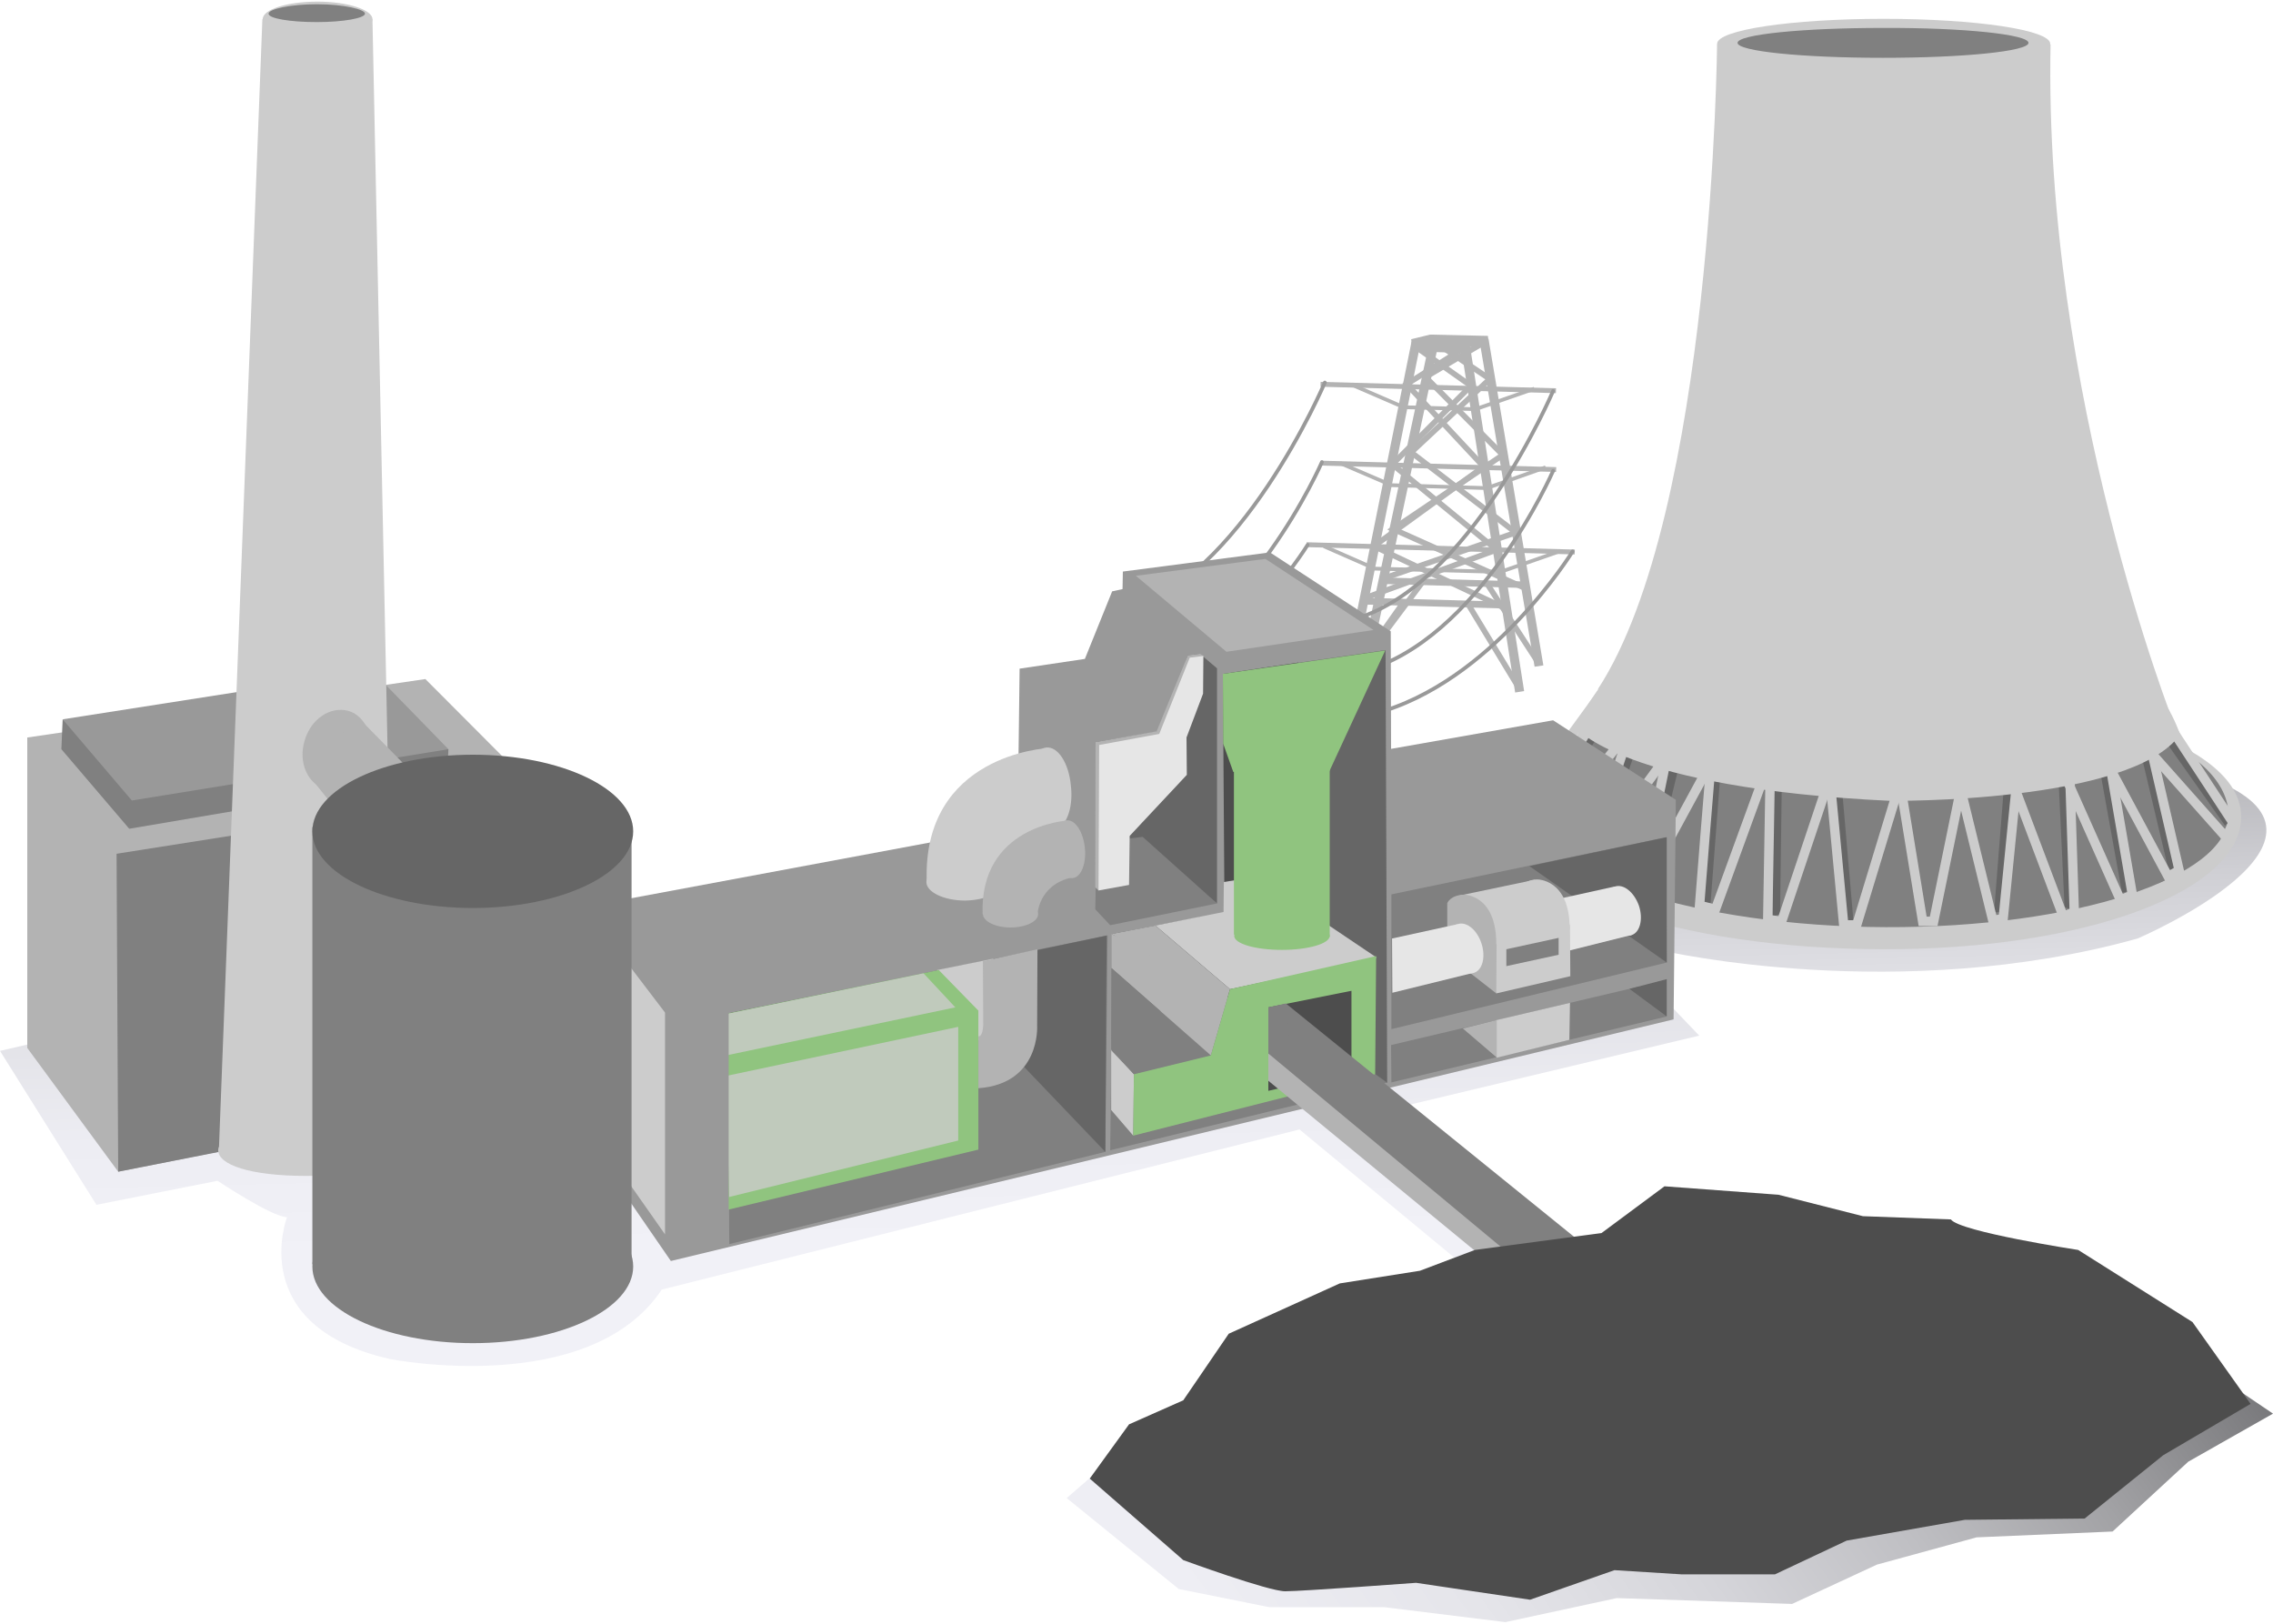 <?xml version="1.0" encoding="utf-8"?>
<!-- Generator: Adobe Illustrator 16.0.0, SVG Export Plug-In . SVG Version: 6.00 Build 0)  -->
<!DOCTYPE svg PUBLIC "-//W3C//DTD SVG 1.1//EN" "http://www.w3.org/Graphics/SVG/1.1/DTD/svg11.dtd">
<svg version="1.1" id="Ebene_1" xmlns="http://www.w3.org/2000/svg" xmlns:xlink="http://www.w3.org/1999/xlink" x="0px" y="0px"
	 width="700px" height="500px" viewBox="-245 -190 700 500" style="enable-background:new -245 -190 700 500;" xml:space="preserve"
	>
<g id="Back">
	
		<linearGradient id="SVGID_1_" gradientUnits="userSpaceOnUse" x1="1552.443" y1="-1537.445" x2="1530.813" y2="-596.449" gradientTransform="matrix(0.258 0 0 -0.258 -294.794 -205.89)">
		<stop  offset="0" style="stop-color:#F1F1F7"/>
		<stop  offset="0.147" style="stop-color:#EDEDF3"/>
		<stop  offset="0.29" style="stop-color:#E2E2E7"/>
		<stop  offset="0.432" style="stop-color:#CFCFD4"/>
		<stop  offset="0.573" style="stop-color:#B4B4B8"/>
		<stop  offset="0.714" style="stop-color:#919194"/>
		<stop  offset="0.854" style="stop-color:#676769"/>
		<stop  offset="0.992" style="stop-color:#363636"/>
		<stop  offset="1" style="stop-color:#333333"/>
	</linearGradient>
	<path style="fill:url(#SVGID_1_);" d="M-232.9,130.8l-12.1,2.8l29.7,47.4l37.3-7.4c0,0,16.8,11.2,21.4,11.2c0,0-13,33.5,31.7,43.7
		c0,0,61.4,12.1,83.7-21.4l196.4-49.3l55.1,45.6l14-12.1l-43.7-39.1l97.7-23.3l-22.3-23.3l11.2-2.8c0,0,72.6,16.7,146.1-3.8
		c0,0,71.7-30.7,22.3-49.3C389.5,32.4-16,128.9-16,128.9L-232.9,130.8z"/>
	
		<linearGradient id="SVGID_2_" gradientUnits="userSpaceOnUse" x1="1453.859" y1="-2331.008" x2="2921.234" y2="-1253.012" gradientTransform="matrix(0.258 0 0 -0.258 -294.794 -205.89)">
		<stop  offset="0" style="stop-color:#F1F1F7"/>
		<stop  offset="0.192" style="stop-color:#EEEEF4"/>
		<stop  offset="0.338" style="stop-color:#E5E5EA"/>
		<stop  offset="0.469" style="stop-color:#D5D5DA"/>
		<stop  offset="0.592" style="stop-color:#BFBFC3"/>
		<stop  offset="0.708" style="stop-color:#A2A2A5"/>
		<stop  offset="0.819" style="stop-color:#7E7E81"/>
		<stop  offset="0.924" style="stop-color:#555556"/>
		<stop  offset="1" style="stop-color:#333333"/>
	</linearGradient>
	<polygon style="fill:url(#SVGID_2_);" points="98.5,258.3 83.5,271.3 118,299.3 145.9,304.9 181.3,304.9 218.6,309.5 252.9,302.1 
		306.9,303.9 333,291.8 363.7,283.4 405.6,281.6 428.9,260.1 455,245.3 420.5,222 	"/>
</g>
<g id="Ebene_2">
	<g>
		<g>
			
				<rect x="126.2" y="-32.8" transform="matrix(-0.198 0.98 -0.98 -0.198 185.298 -214.464)" style="fill:#B3B3B3;" width="108.4" height="2.8"/>
			
				<rect x="213.2" y="-84.7" transform="matrix(-0.988 0.155 -0.155 -0.988 421.888 -93.918)" style="fill:#B3B3B3;" width="2.8" height="108.4"/>
			
				<rect x="197.1" y="-91.9" transform="matrix(-2.796349e-02 1 -1 -2.796349e-02 121.039 -283.849)" style="fill:#B3B3B3;" width="2.9" height="17.6"/>
			
				<rect x="197.9" y="-62.5" transform="matrix(-2.728914e-02 1 -1 -2.728914e-02 182.887 -220.374)" style="fill:#B3B3B3;" width="1.5" height="82.6"/>
			
				<rect x="197.2" y="-107" transform="matrix(-2.728914e-02 1 -1 -2.728914e-02 132.579 -270.554)" style="fill:#B3B3B3;" width="1.5" height="72.5"/>
			
				<rect x="197.2" y="-82.7" transform="matrix(-2.728033e-02 1 -1 -2.728033e-02 156.94 -245.618)" style="fill:#B3B3B3;" width="1.5" height="72.5"/>
			<polyline style="fill:none;stroke:#B3B3B3;stroke-width:1.156;" points="171.6,-71.4 187.3,-64.6 209.4,-64 227.5,-70.3 			"/>
			<polyline style="fill:none;stroke:#B3B3B3;stroke-width:1.156;" points="167.7,-47.4 183.5,-40.6 212.9,-39.7 231,-46.1 			"/>
			<polyline style="fill:none;stroke:#B3B3B3;stroke-width:1.156;" points="162.7,-21.8 178.4,-14.9 217.1,-13.9 235.2,-20.2 			"/>
			
				<rect x="195.4" y="-26.5" transform="matrix(-2.819622e-02 1 -1 -2.819622e-02 197.619 -200.864)" style="fill:#B3B3B3;" width="2.1" height="44.3"/>
			<line style="fill:none;stroke:#B3B3B3;stroke-width:1.734;" x1="222.8" y1="21.9" x2="207.1" y2="-4"/>
			<line style="fill:none;stroke:#B3B3B3;stroke-width:1.734;" x1="187.2" y1="-4.5" x2="170.2" y2="19.5"/>
			<polyline style="fill:none;stroke:#B3B3B3;stroke-width:1.734;" points="206.1,-83 188.2,-71.7 211.9,-46.3 178.1,-21.8 
				218.5,-2.7 			"/>
			<polyline style="fill:none;stroke:#B3B3B3;stroke-width:1.734;" points="183.8,-47 215.9,-20.7 175.2,-5.8 			"/>
			<polyline style="fill:none;stroke:#B3B3B3;stroke-width:1.734;" points="183.8,-47 208,-71.2 190.7,-83.4 			"/>
		</g>
		<g>
			<polygon style="fill:#B3B3B3;" points="177,14.2 174.2,13.6 195.5,-86.1 198.3,-85.6 			"/>
			<polygon style="fill:#B3B3B3;" points="230.3,14.9 227.6,15.3 210.6,-85.3 213.4,-85.7 			"/>
			
				<rect x="202.9" y="-93.4" transform="matrix(-2.729725e-02 1 -1 -2.729725e-02 125.31 -291.099)" style="fill:#B3B3B3;" width="2.7" height="17.6"/>
			
				<rect x="201.4" y="-32.8" transform="matrix(-2.824543e-02 1 -1 -2.824543e-02 197.424 -213.268)" style="fill:#B3B3B3;" width="2" height="44.3"/>
			<line style="fill:none;stroke:#B3B3B3;stroke-width:1.734;" x1="228.7" y1="14" x2="213" y2="-10.2"/>
			<line style="fill:none;stroke:#B3B3B3;stroke-width:1.734;" x1="193.1" y1="-10.8" x2="176.2" y2="11.8"/>
			<polyline style="fill:none;stroke:#B3B3B3;stroke-width:1.734;" points="211.9,-84.5 194,-73.9 217.8,-49.9 184,-27.1 224.4,-9 
							"/>
			<polyline style="fill:none;stroke:#B3B3B3;stroke-width:1.734;" points="189.6,-50.7 221.8,-26 181.1,-11.9 			"/>
			<polyline style="fill:none;stroke:#B3B3B3;stroke-width:1.734;" points="189.6,-50.7 213.8,-73.3 196.5,-84.9 			"/>
		</g>
		<polygon style="fill:#B3B3B3;stroke:#B3B3B3;stroke-width:1.734;" points="189.8,-84.7 195.5,-86.1 213.2,-85.7 207.4,-84.3 		"/>
	</g>
	<polygon style="fill:#B3B3B3;" points="-208.6,170.8 -85,146.2 -81.5,51.7 -114,19.1 -236.6,37.1 -236.6,132.7 	"/>
	<polygon style="fill:#808080;" points="-208.6,170.8 -209.1,72.9 -120.9,59 -90.8,88.8 -96.9,148.5 -162.8,161.8 	"/>
	<path style="fill:#CCCCCC;" d="M445.2,61.6c-0.1,22.8-47.8,40.9-110.6,40.7c-62.8-0.2-113.1-17.3-112.9-40
		c0.1-22.8,48.1-49.1,114.1-43.2C396.7,24.7,445.3,38.9,445.2,61.6z"/>
	<path style="fill:#808080;" d="M441.3,61c-0.1,19.3-47.3,34.7-105.5,34.5c-58.2-0.2-108.2-16.2-108.1-35.5
		c0.1-19.3,39.8-42.4,109.1-39.5C404.8,23.2,441.3,41.6,441.3,61z"/>
	<polygon style="fill:#666666;" points="246.3,38 233.1,58.8 231.2,59.1 244.5,36.7 	"/>
	<polygon style="fill:#666666;" points="255.7,42.3 248.3,66.4 250.4,64.9 258.2,42.6 	"/>
	<polygon style="fill:#666666;" points="268.3,46 263.2,73.4 265.6,72.6 271.6,47.8 	"/>
	<polygon style="fill:#666666;" points="282.3,49.3 279.3,88.3 281.8,88 284.7,49.9 	"/>
	<polygon style="fill:#666666;" points="303.7,53 303.2,91.5 301,92.2 300.2,50.2 	"/>
	<polygon style="fill:#666666;" points="322.4,54.4 325.8,93.7 323.6,93.5 319.1,55.7 	"/>
	<polygon style="fill:#666666;" points="372,53.9 369.1,90.9 370.9,90.9 375.1,52.1 	"/>
	<polygon style="fill:#666666;" points="389,51 390.8,89.3 392.5,90 392,50.1 	"/>
	<polygon style="fill:#666666;" points="402,48.8 408.5,84.9 410.3,84.5 404.5,47.8 	"/>
	<polygon style="fill:#666666;" points="414.7,43.6 423.1,79 424.7,77.8 416.8,42.6 	"/>
	<polygon style="fill:#666666;" points="422.6,39.3 440.2,64.2 441,63.5 424,37.1 	"/>
	<path style="fill:#CCCCCC;" d="M283.8-176.5c0,0-1.2,144.2-36.7,198.7l90.8,27.3l86.6-16.7c0,0-40.2-101.6-38-209.1H283.8V-176.5z"
		/>
	<path style="fill:#CCCCCC;" d="M386.4-176.5c0,4.3-23,7.7-51.3,7.7c-28.3,0-51.3-3.4-51.3-7.7s23-7.7,51.3-7.7
		C363.4-184.2,386.4-180.8,386.4-176.5z"/>
	<path style="fill:#CCCCCC;" d="M249.2,19.4c0,0-9.6,13.4-8.9,14.7c0,0,14.5,18.6,96.7,22.5c0,0,74.1,0.9,89.4-20.4
		c0,0-1.5-4.5-4.3-9.1l-115-10.2L249.2,19.4z"/>
	<polyline style="fill:none;stroke:#CCCCCC;stroke-width:2.89;" points="300.2,45.8 299.4,93.1 303.7,93.7 318.8,48.6 	"/>
	<polyline style="fill:none;stroke:#CCCCCC;stroke-width:2.89;" points="318.8,52.4 322.8,94.8 326.8,94.8 339.8,52.1 	"/>
	<polyline style="fill:none;stroke:#CCCCCC;stroke-width:2.89;" points="340.8,55 347.1,93.7 350.5,93.7 359.2,51.2 	"/>
	<polyline style="fill:none;stroke:#CCCCCC;stroke-width:2.89;" points="376,51.5 371.9,92.9 368.7,93.4 357.4,47.2 	"/>
	<polyline style="fill:none;stroke:#CCCCCC;stroke-width:2.89;" points="373.3,46.9 390.4,92.2 393.8,90.8 392.4,47.8 	"/>
	<polyline style="fill:none;stroke:#CCCCCC;stroke-width:2.89;" points="389.2,44.9 408,87.1 411.7,85.6 403.4,37.3 	"/>
	<polyline style="fill:none;stroke:#CCCCCC;stroke-width:2.89;" points="402.5,42.3 422.7,79.9 426.1,78 416.7,37.3 	"/>
	<polyline style="fill:none;stroke:#CCCCCC;stroke-width:2.89;" points="416,40.2 440.6,67.9 442.7,63.3 421.5,31 	"/>
	<path style="fill:none;stroke:#CCCCCC;stroke-width:2.89;" d="M282.2,42.8c-0.3,0.9-3.8,46-3.8,46l4.9,1.2l15.9-43.6"/>
	<polyline style="fill:none;stroke:#CCCCCC;stroke-width:2.89;" points="285.6,38 259.6,85.9 270.6,31.9 	"/>
	<polyline style="fill:none;stroke:#CCCCCC;stroke-width:2.89;" points="273.1,36.3 242.9,77.5 260.1,25.5 	"/>
	<polyline style="fill:none;stroke:#CCCCCC;stroke-width:2.89;" points="248.4,23.7 228.7,64.5 230.4,67.9 260.1,31 	"/>
	<line style="fill:none;stroke:#CCCCCC;stroke-width:2.89;" x1="251.6" y1="18.9" x2="226.6" y2="53.2"/>
	<path style="fill:#808080;" d="M379.7-176.8c0,2.6-20.1,4.6-44.8,4.6c-24.7,0-44.8-2-44.8-4.6s20.1-4.6,44.8-4.6
		C359.7-181.5,379.7-179.4,379.7-176.8z"/>
	<polygon style="fill:#999999;" points="183.4,40.6 233.3,31.8 271.1,56.3 270.4,123.9 -38.4,198.3 -81.7,135.4 -81.7,92.4 
		68.4,64.4 69,15.9 89.1,12.9 97.5,-7.9 100.7,-8.6 100.8,-14 146.1,-19.9 183.3,4.4 	"/>
	<path style="fill:#CCCCCC;" d="M-130.3-184.1c0,3-7.5,5.4-16.9,5.4c-9.3,0-16.9-2.5-16.9-5.4c0-3,7.5-5.4,16.9-5.4
		C-138-189.5-130.3-187-130.3-184.1z"/>
	<path style="fill:#CCCCCC;" d="M-123.4,164.2c0,4.4-12.1,7.9-27.2,7.9c-17.6,0-27.2-3.5-27.2-7.9c0-4.4,12.1-7.9,27.2-7.9
		C-135.5,156.3-123.4,159.8-123.4,164.2z"/>
	<g>
		<polygon style="fill:#808080;" points="-225.7,31.5 -226.1,40.7 -205.2,65.2 -203.6,48.6 		"/>
		<polygon style="fill:#808080;" points="-106.9,40.7 -107.3,48.6 -205.2,65.2 -205.9,45.1 -156.4,34 		"/>
		<polygon style="fill:#999999;" points="-225.7,31.5 -130.4,16.6 -106.9,40.7 -204.4,56.5 		"/>
	</g>
	<polygon style="fill:#CCCCCC;" points="-164.2,-184.1 -177.6,164.2 -123.1,163.5 -130.3,-184.1 	"/>
	<path style="fill:none;stroke:#999999;stroke-width:1.156;stroke-linecap:round;" d="M239.3-20.2c0,0-25,40.6-61.2,50"/>
	<path style="fill:none;stroke:#999999;stroke-width:1.156;stroke-linecap:round;" d="M233.3-45c0,0-22.8,52.3-58.9,61.8"/>
	<path style="fill:none;stroke:#999999;stroke-width:1.156;stroke-linecap:round;" d="M233.3-69.6c0,0-25.9,61-62.1,70.5"/>
	<path style="fill:none;stroke:#999999;stroke-width:1.156;stroke-linecap:round;" d="M163-72.2c0,0-25.9,61-62.1,70.5"/>
	<path style="fill:none;stroke:#999999;stroke-width:1.156;stroke-linecap:round;" d="M162.1-47.7c0,0-22.8,52.3-58.9,61.8"/>
	<path style="fill:none;stroke:#999999;stroke-width:1.156;stroke-linecap:round;" d="M157.7-22.2c0,0-25,40.6-61.2,50"/>
	<path style="fill:#808080;" d="M-132.6-185.8c0,1.4-6.7,2.6-14.8,2.6c-8.3,0-14.9-1.1-14.9-2.6c0-1.4,6.8-2.9,14.9-2.9
		C-139.1-188.7-132.6-187.1-132.6-185.8z"/>
</g>
<g id="Ebene_3">
	<polygon style="fill:#4D4D4D;" points="131.6,17.5 154.9,14 149.3,116.6 97.4,130 97.4,97.6 132.1,91 	"/>
	<polygon style="fill:#808080;" points="183.5,85.4 183.5,126.9 268.3,106.4 268.1,67.8 	"/>
	<polygon style="fill:#808080;" points="183.4,131.8 183.5,143.3 268.3,123 259.3,113.9 	"/>
	<polygon style="fill:#666666;" points="181.7,10.2 182.2,143.4 162.7,139.9 143,115.1 143,15.8 	"/>
	<polygon style="fill:#808080;" points="96.9,164.2 182.2,143.4 143,115.1 97.4,124.5 	"/>
	<polygon style="fill:#666666;" points="256.8,114.5 268.3,123 268.3,111.5 	"/>
	<polygon style="fill:#666666;" points="226,76.7 268.3,106.4 268.3,67.8 	"/>
	<polygon style="fill:#666666;" points="104.8,69 129.8,88.2 129.8,15.8 124.5,11.3 120.8,11.8 112.1,35.2 92.4,38.5 92.7,76.5 	"/>
	<polygon style="fill:#808080;" points="92.3,90 96.9,94.9 129.8,88.2 106.9,67.7 92.7,69.4 	"/>
	<g>
		<path style="fill:#CCCCCC;stroke:#999999;stroke-width:0.578;" d="M85.1,52.1c0.8,7.1-1.7,13.2-5.4,13.5
			c-3.7,0.3-7.2-5.2-7.9-12.2c-0.8-7.1,1.7-13.2,5.4-13.5C81,39.5,84.5,44.9,85.1,52.1z"/>
		<path style="fill:#CCCCCC;stroke:#999999;stroke-width:0.578;" d="M64.4,81.6c0-3.3-5.5-6-12.2-6s-12.2,2.7-12.2,6s5.5,6,12.2,6
			C58.9,87.5,64.4,84.8,64.4,81.6z"/>
		<path style="fill:#CCCCCC;" d="M64,81.7c0,0-1.3-14.3,15.4-16.6l-1.9-24.7c0,0-38.5,1.9-37.1,41.1L64,81.7z"/>
	</g>
	<g>
		<path style="fill:#B3B3B3;" d="M89.1,71.1c0.5,4.9-1.2,9.1-3.8,9.3c-2.6,0.2-4.9-3.5-5.5-8.5c-0.5-4.9,1.2-9.1,3.8-9.3
			C86.1,62.4,88.6,66.1,89.1,71.1z"/>
		<path style="fill:#B3B3B3;" d="M74.7,91.5c0-2.3-3.8-4.2-8.5-4.2c-4.7,0-8.5,1.8-8.5,4.1c0,2.3,3.8,4.2,8.5,4.2
			C71,95.6,74.7,93.7,74.7,91.5z"/>
		<path style="fill:#B3B3B3;" d="M74.5,91.7c0,0,0.2-9.2,10.6-11.5l-1.6-17.5c0,0-26.8,1.6-25.9,28.8L74.5,91.7z"/>
	</g>
	<polygon style="fill:#808080;" points="96.1,98 -21.1,122.1 -20.4,193.1 95.4,164.7 	"/>
	<polygon style="fill:#666666;" points="95.8,98.1 95.4,164.7 58.7,126.3 59,105.8 	"/>
	<polygon style="fill:#4D4D4D;" points="59,105.8 59,126.3 -21,143.6 -21,122.1 	"/>
	<polygon style="fill:#CCCCCC;" points="60.9,105.2 43.6,108.7 43.8,121.5 52.2,123.1 54.1,129.6 60.4,131.6 	"/>
	<polygon style="fill:#90C47F;" points="-21.1,122.1 -21.6,182.7 56.3,164 56.3,121.2 44.1,108.7 	"/>
	<polygon style="opacity:0.8;fill:#CCCCCC;enable-background:new    ;" points="50.1,126.2 50.1,161.2 -20.5,178.6 -21.3,141.3 	"/>
	<path style="fill:#B3B3B3;" d="M74.5,102.3l-0.1,23.6c0,0,1.1,17.8-18.1,19.2v-16c0,0,1.3,0.5,1.5-3.5L57.7,106L74.5,102.3z"/>
	<polygon style="opacity:0.8;fill:#CCCCCC;enable-background:new    ;" points="49.2,120.2 -21.4,135 -21.6,122.3 39.4,109.7 	"/>
	<polygon style="fill:#999999;" points="-20.6,119 -20.6,193.1 -39,187.9 -25.3,114.3 	"/>
</g>
<g id="Ebene_4">
	<polygon style="fill:#B3B3B3;" points="93.3,84.2 92.3,83.2 92.4,38.5 111.2,35.2 120.8,11.8 124.6,11.3 125.6,12 122.5,21.8 
		110.3,48.9 96.9,76.2 	"/>
	<polygon style="fill:#E6E6E6;" points="93.3,84.2 102.7,82.5 102.9,67.4 120.5,48.6 120.4,37.1 125.5,23.6 125.6,12 121.4,12.5 
		112,36 93.5,39.4 	"/>
	<polygon style="fill:#90C47F;" points="164.3,47.7 181.6,10.3 131.6,17.5 131.7,39 134.8,47.7 	"/>
	<polygon style="fill:#CCCCCC;" points="179,104.9 152.1,86.8 110.8,95 133.8,114.6 	"/>
	<polygon style="fill:#CCCCCC;" points="104.2,140.8 97.2,132.9 97.2,151.8 104,159.7 	"/>
	<polygon style="fill:#808080;" points="127.9,135 97.3,108.1 97.2,133.4 104.2,140.8 	"/>
	<polygon style="fill:#B3B3B3;" points="97.3,97.6 133.8,114.6 127.9,135 97.3,108.1 	"/>
	<polygon style="fill:#B3B3B3;" points="97.3,97.6 110.8,95 133.8,114.6 131.9,116.6 	"/>
	<polygon style="fill:#CCCCCC;" points="142.9,79.8 154.4,88.3 131.8,91.5 131.9,81.6 	"/>
	<polygon style="fill:#90C47F;" points="104,159.7 178.5,140.8 178.8,104.4 133.8,114.6 127.9,135 104.2,140.8 	"/>
	<path style="fill:#90C47F;" d="M164.5,98.2c0,2.4-6.7,4.3-14.7,4.3c-8.2,0-14.7-1.9-14.7-4.3c0-2.4,6.7-4.3,14.7-4.3
		C157.8,93.9,164.5,95.9,164.5,98.2z"/>
	<polygon style="fill:#90C47F;" points="135,97.8 135,39.5 164.5,38.5 164.5,98.5 	"/>
	<path style="fill:#90C47F;" d="M164.3,47.3c0,2.4-6.3,4.3-14.2,4.3s-14.2-1.9-14.2-4.3s6.3-4.3,14.2-4.3S164.3,45,164.3,47.3z"/>
	<polygon style="fill:#B3B3B3;" points="104.8,-12.7 144.7,-17.9 178,4 132.7,10.7 	"/>
</g>
<g id="Ebene_5">
	<polygon style="fill:#CCCCCC;" points="-40.2,190.1 -60.7,160.9 -61,94.5 -40.2,121.8 	"/>
	<polygon style="fill:#4D4D4D;" points="171.2,139.9 145.6,145.9 145.6,120.2 171.2,115.1 	"/>
	<polygon style="fill:#B3B3B3;" points="145.6,134.1 145.6,142.8 271.6,246.5 271.9,233.5 	"/>
	<g>
		<polygon style="fill:#E6E6E6;" points="232.3,104.2 257.5,97.9 252.2,83 226.4,88.7 		"/>
		<path style="fill:#E6E6E6;" d="M259.7,88.8c1.4,4.1,0.4,8.2-2.1,9.1c-2.7,1-6-1.6-7.4-5.8c-1.4-4.1-0.4-8.2,2.1-9.1
			C255,82.1,258.2,84.7,259.7,88.8z"/>
	</g>
	<polygon style="fill:#CCCCCC;" points="227.7,80.9 238.5,94.9 238.6,110.6 215.8,115.9 204.3,85.8 	"/>
	<polygon style="fill:#B3B3B3;" points="215.9,100.9 215.8,115.9 200.7,104.1 200.7,88.1 	"/>
	<polygon style="fill:#E6E6E6;" points="183.8,115.7 209,109.5 203.8,94.6 183.7,99 	"/>
	<path style="fill:#E6E6E6;" d="M211.2,100.4c1.4,4.1,0.4,8.2-2.1,9.1c-2.7,1-6-1.6-7.4-5.8c-1.4-4.1-0.4-8.2,2.1-9.1
		C206.5,93.6,209.8,96.2,211.2,100.4z"/>
	<polygon style="fill:#808080;" points="235,104 218.9,107.5 218.9,102.3 235,98.8 	"/>
	<polygon style="fill:#808080;" points="145.6,134.4 266.7,235.1 285.9,228.2 151,119 	"/>
	<path style="fill:#4D4D4D;" d="M119.4,290.4c0,0,26.2,9.6,31.4,9.6s40.3-2.6,40.3-2.6l35.1,5.2l26-9.1l20.8,1.3h28.6l22.1-10.4
		l36.4-6.4l36.9-0.4l24.2-19.5l26.9-15.8l-17.9-25.2l-35.2-22.2c0,0-36.5-5.6-39.2-9.4l-27.1-1l-26-6.6l-35.1-2.6l-19.4,14.4
		l-39,5.2l-16.9,6.4l-24.7,3.9l-34.2,15.5l-14,20.5l-16.7,7.4l-12.1,16.7L119.4,290.4z"/>
	<polygon style="fill:#808080;" points="145.6,120.2 145.6,134.4 152.2,134.5 151,119 	"/>
	<polygon style="fill:#CCCCCC;" points="215.9,124.1 215.9,135.7 238.3,130.2 238.5,118.8 	"/>
	<polygon style="fill:#B3B3B3;" points="215.9,124.1 215.9,135.6 205.5,126.7 	"/>
	<path style="fill:#B3B3B3;" d="M200.7,88.1c0,0,0.9-2.4,5-2.6c0,0,10.2-0.3,10.1,15.4l-1.5,0.4c0,0-8.2-8.2-9.5-8.2L200.7,88.1z"/>
	<path style="fill:#CCCCCC;" d="M223.3,83.4c0,0,0.9-2.4,5-2.6c0,0,10.2-0.3,10.1,15.4l-1.5,0.4c0,0-8.2-8.2-9.5-8.2L223.3,83.4z"/>
	<path style="fill:#B3B3B3;" d="M-131.4,43.8c-1.9,6.7-7.9,10.7-13.4,9.2c-5.5-1.6-8.4-8.3-6.4-14.9c1.9-6.7,7.9-10.7,13.5-9.2
		C-132.4,30.5-129.5,37.1-131.4,43.8z"/>
	<polygon style="fill:#B3B3B3;" points="-136,29.6 -113.7,52.3 -132.7,70.3 -147.8,51.4 	"/>
	<g>
		<ellipse style="fill:#808080;" cx="-99.4" cy="200" rx="49.4" ry="23.6"/>
		<rect x="-148.8" y="64.7" style="fill:#808080;" width="98.3" height="134.6"/>
		<ellipse style="fill:#666666;" cx="-99.4" cy="66" rx="49.4" ry="23.6"/>
	</g>
</g>
</svg>
